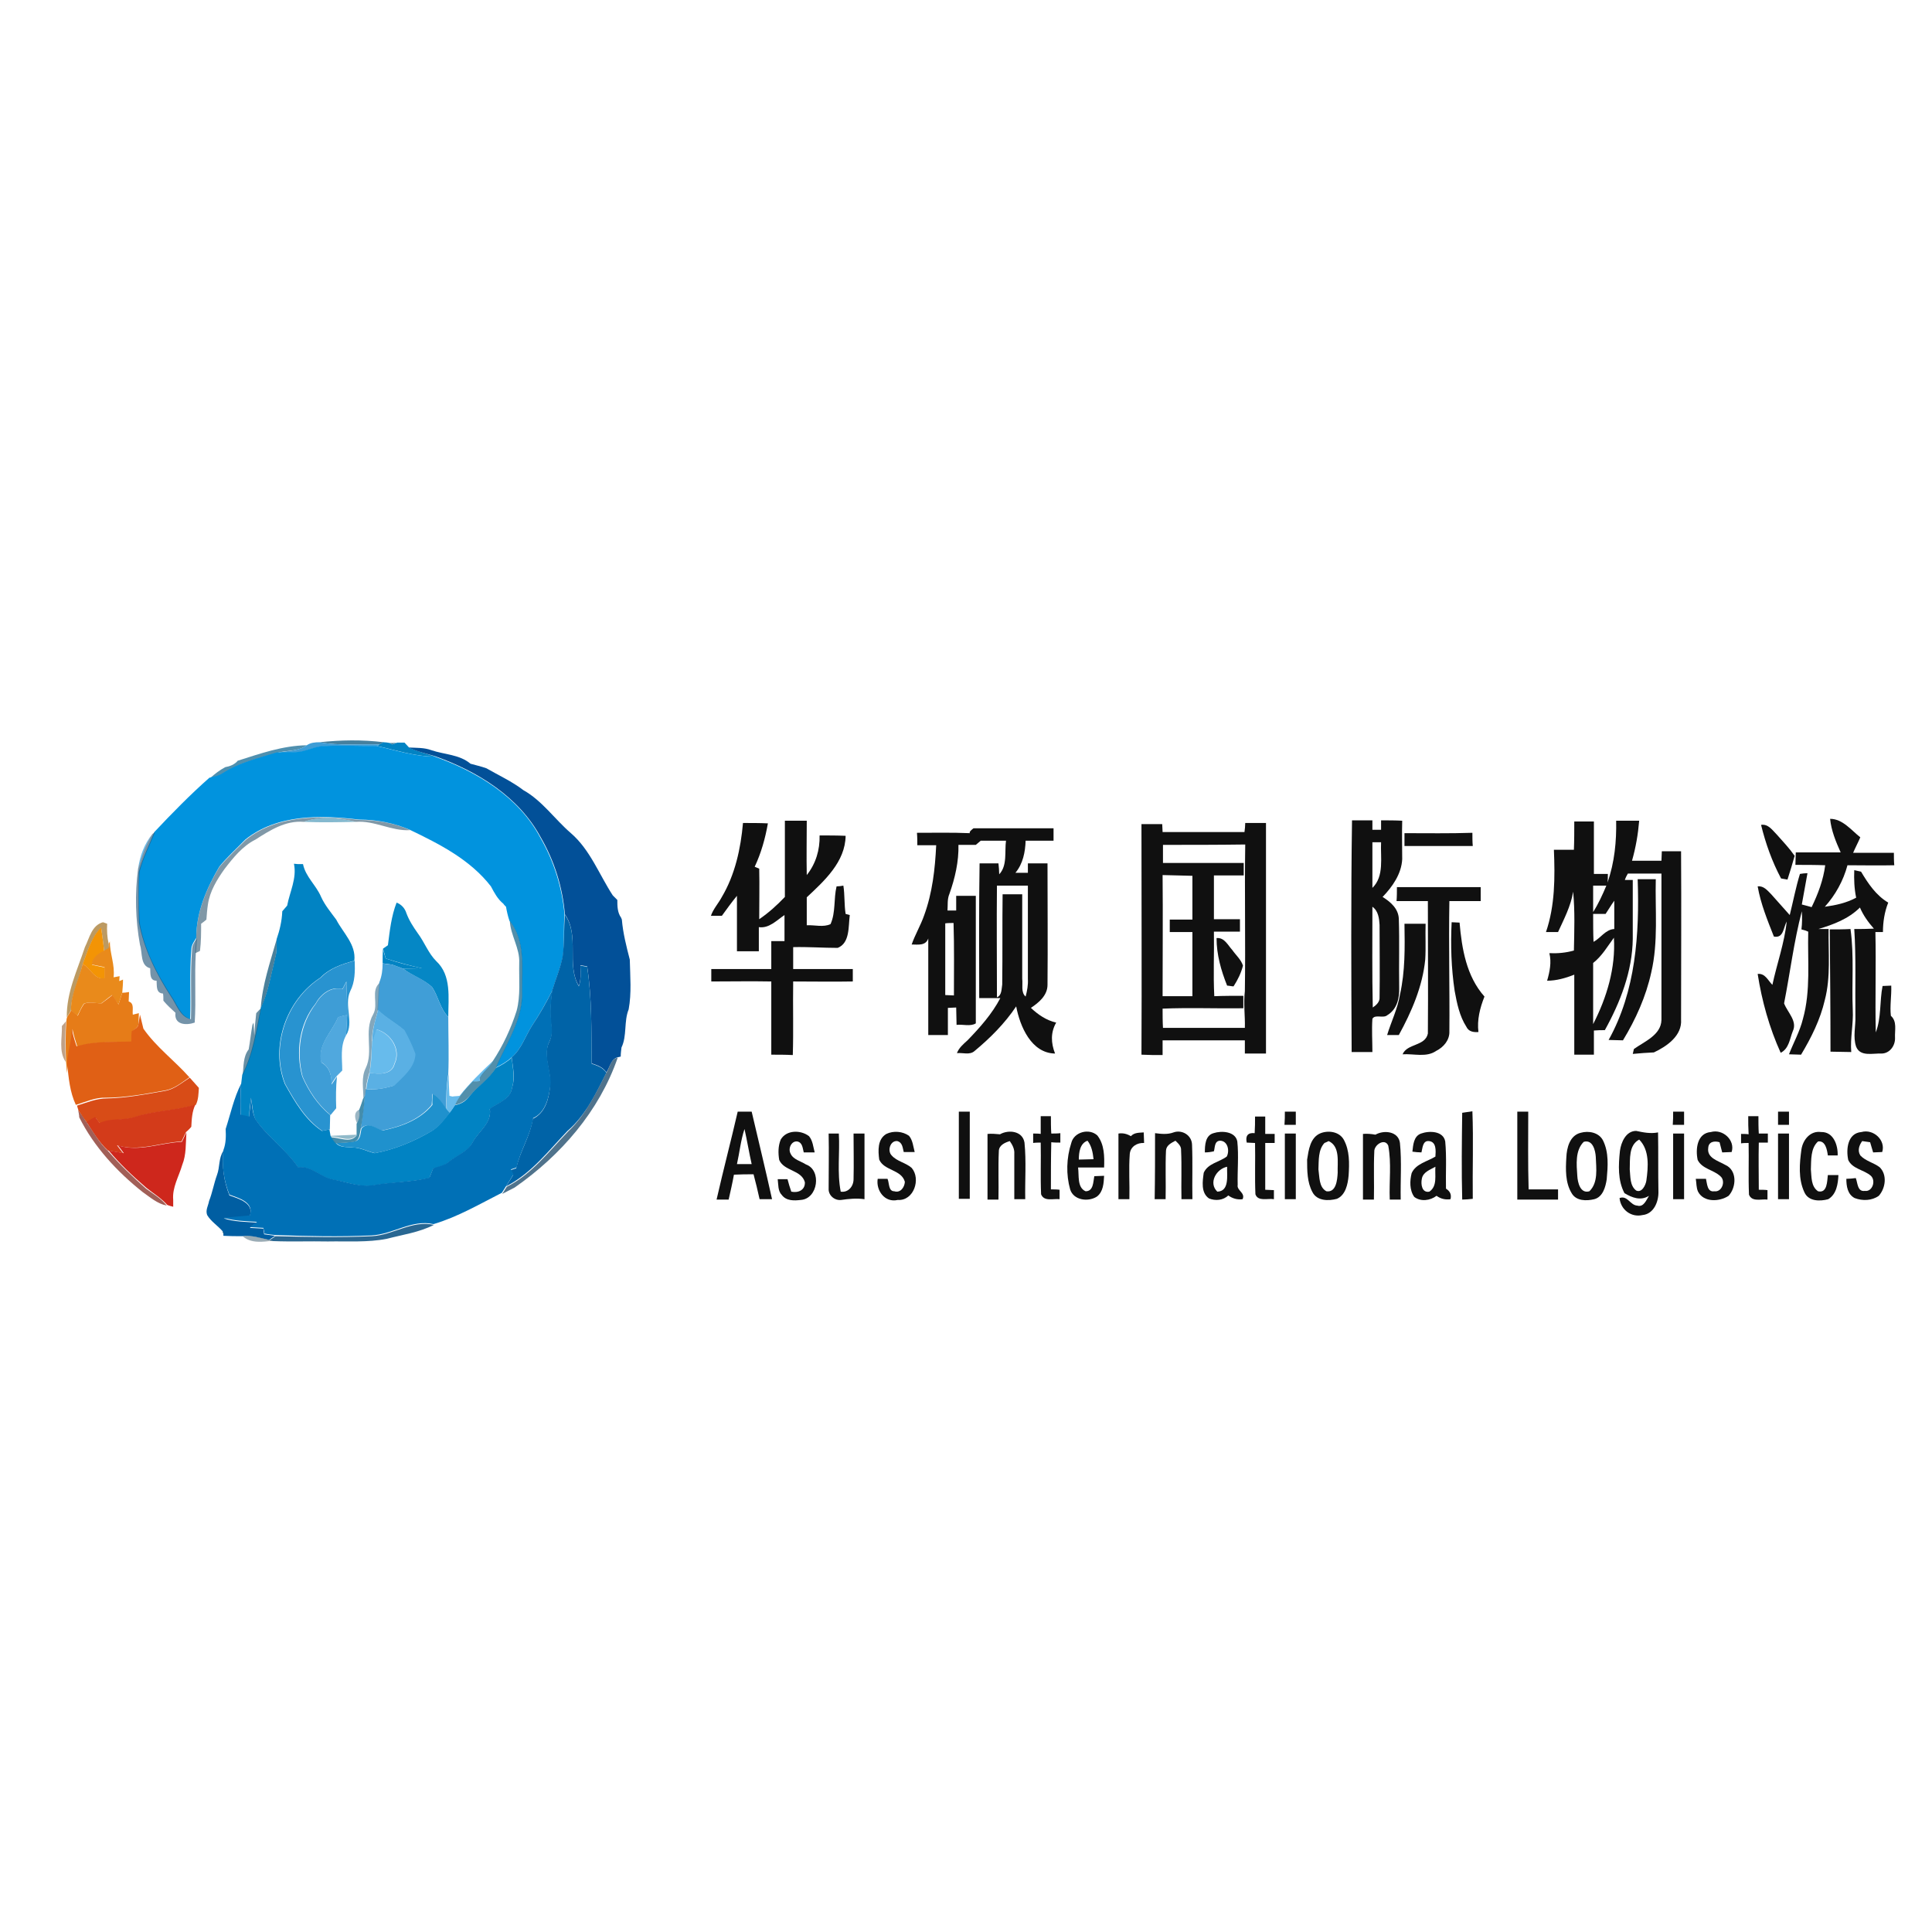 <?xml version="1.0" encoding="utf-8"?>
<!-- Generator: Adobe Illustrator 21.0.2, SVG Export Plug-In . SVG Version: 6.00 Build 0)  -->
<svg version="1.1" xmlns="http://www.w3.org/2000/svg" xmlns:xlink="http://www.w3.org/1999/xlink" x="0px" y="0px"
	 viewBox="0 0 512 512" style="enable-background:new 0 0 512 512;" xml:space="preserve">
<style type="text/css">
	.st0{fill:#FFFFFF;}
	.st1{fill:#005EA2;}
	.st2{opacity:0.75;fill:#09567D;enable-background:new    ;}
	.st3{fill:#0183C3;}
	.st4{opacity:0.76;fill:#1A6D96;enable-background:new    ;}
	.st5{fill:#3E9DD6;}
	.st6{fill:#0193DE;}
	.st7{fill:#025098;}
	.st8{opacity:0.63;fill:#375C74;enable-background:new    ;}
	.st9{opacity:0.75;fill:#5CA2BE;enable-background:new    ;}
	.st10{fill:#101010;}
	.st11{fill:#67BBEC;}
	.st12{opacity:0.63;fill:#245477;enable-background:new    ;}
	.st13{fill:#0587C5;}
	.st14{opacity:0.7;fill:#4A8AAF;enable-background:new    ;}
	.st15{fill:#0063A7;}
	.st16{opacity:0.76;fill:#A77A31;enable-background:new    ;}
	.st17{opacity:0.77;fill:#206E93;enable-background:new    ;}
	.st18{fill:#F39405;}
	.st19{fill:#E98A1B;}
	.st20{opacity:0.79;fill:#1C5F80;enable-background:new    ;}
	.st21{fill:#2893D0;}
	.st22{fill:#409ED7;}
	.st23{opacity:0.79;fill:#6491AA;enable-background:new    ;}
	.st24{fill:#E67C18;}
	.st25{fill:#0070B6;}
	.st26{opacity:0.68;fill:#215C7A;enable-background:new    ;}
	.st27{fill:#5AB0E4;}
	.st28{fill:#50A8DE;}
	.st29{opacity:0.73;fill:#A97E59;enable-background:new    ;}
	.st30{fill:#E06015;}
	.st31{opacity:0.73;fill:#103F62;enable-background:new    ;}
	.st32{fill:#D84C17;}
	.st33{fill:#1F91CD;}
	.st34{opacity:0.94;fill:#3986A7;enable-background:new    ;}
	.st35{fill:#D33B1A;}
	.st36{opacity:0.75;fill:#822A1F;enable-background:new    ;}
	.st37{opacity:0.73;fill:#769BAE;enable-background:new    ;}
	.st38{fill:#CE271C;}
	.st39{opacity:0.76;fill:#6FA4B9;enable-background:new    ;}
	.st40{opacity:0.89;fill:#0F5485;enable-background:new    ;}
	.st41{opacity:0.59;fill:#577383;enable-background:new    ;}
</style>
<g id="Layer_1">
	<rect class="st0" width="512" height="512"/>
</g>
<g id="Layer_2">
	<g id="_x23_005ea2ff">
		<path class="st1" d="M-6,183.8L-6,183.8c0.1,0,0,0.1,0,0.1V183.8z"/>
		<path class="st1" d="M57.5,311.4c0.8-2.1,0.4-4.5,1.7-6.4c-0.4,4,0.1,8,1.6,11.8c2.5,0.9,6.6,2,5.4,5.5c-2.3,0.2-4.6,0.4-6.9,0.6
			c2.8,0.9,5.8,0.9,8.8,1.1c-0.5,0.3-1.4,1-1.9,1.4c1.2,0.1,2.4,0.1,3.6,0.2c0,0.4,0.1,1.1,0.2,1.5c1,0.1,1.9,0.3,2.9,0.4
			c-0.4,0.3-1.2,0.8-1.6,1.1c-2.3-0.5-4.6-1.3-7.1-1c-1.7,0-3.3,0-5-0.1l0-0.6c0-0.1-0.2-0.4-0.2-0.6c-1.3-1.5-3.1-2.6-4.1-4.3
			c-0.5-1.3,0.3-2.5,0.5-3.7C56.3,316,56.7,313.6,57.5,311.4z"/>
	</g>
	<g id="_x23_09567dbf">
		<path class="st2" d="M84.7,196.7c5.6-0.6,11.3-0.7,17,0c-0.3,0.1-0.8,0.4-1,0.6C95.3,197.1,89.9,197.7,84.7,196.7z"/>
		<path class="st2" d="M103.3,196.9c0.5,0,1.5,0,2-0.1c-0.4,0.1-1.1,0.4-1.4,0.5L103.3,196.9z"/>
	</g>
	<g id="_x23_0183c3ff">
		<path class="st3" d="M101.6,196.7c0.4,0,1.3,0.1,1.7,0.2l0.6,0.4c0.4-0.1,1.1-0.4,1.4-0.5c0.5,0,1.4,0,1.9,0
			c0.3,0.3,0.9,1,1.2,1.3c2.2,1.1,4.6,1.6,6.9,2.4c-5.3,0-10.3-1.7-15.4-2.8l0.8-0.5C100.9,197.1,101.4,196.8,101.6,196.7z"/>
		<path class="st3" d="M79,229c0.4,0,0.9,0,1.3,0c0.7,3.4,3.5,5.6,4.8,8.7c1,2.2,2.6,4.1,4,6c1.8,3.5,5.3,6.6,4.8,10.9
			c-3.3,0.9-6.6,2-9,4.5c-9,5.8-13.4,18.1-9.4,28.2c2.6,4.6,5.3,9.4,9.8,12.4c0.5-0.1,1.5-0.3,2-0.4c0.1,0.4,0.2,1.3,0.3,1.7
			l0.2,0.3c0.3,0.4,0.9,1.2,1.2,1.6c1.1,1.3,2.9,1,4.5,1.2c2,0,3.9,1.1,5.8,1.5c5.4-1,10.6-3.2,15.3-6c1.8-1.2,3.1-3,4.5-4.7
			c0.5-0.6,1-1.3,1.4-2c1.7-0.3,3-1.1,4-2.5c2.1-2.6,5.1-4.5,6.9-7.4c1.5-0.7,3-1.6,4.2-2.7c0.3,2.6,0.9,5.4,0.1,8
			c-0.4,3.1-3.8,4-5.9,5.6c0.6,3.8-2.9,5.8-4.5,8.8c-1.3,2.6-4.3,3.5-6.4,5.3c-1.2,1-2.7,1.3-4.1,1.7c-0.3,0.8-0.7,1.6-1,2.5
			c-4.8,1.1-9.7,1.1-14.5,1.9c-3.7,0.7-7.2-0.8-10.8-1.4c-3.4-0.5-5.8-3.7-9.5-3.3c-3.2-4.7-8-8-11.3-12.7c-0.8-1.8-0.8-3.9-1.2-5.8
			c-0.2,1.7-0.4,3.4-0.5,5.1c-0.5-0.1-1.7-0.3-2.2-0.5c-0.1-2.7-0.1-5.5,0.1-8.2c0.1-0.8,0.2-1.7,0.3-2.5c2.8-5.5,3.7-11.7,4.9-17.7
			l0,0c2-4.2,2.7-8.8,3.8-13.2c0.5-1.6,0.4-3.3,0.4-5c0.8-2.3,1.4-4.8,1.5-7.3c0,0,0-0.1,0-0.1c0.3-0.4,1-1.1,1.3-1.5
			c0.7-3.7,2.6-7.2,1.8-11.1L79,229z"/>
		<path class="st3" d="M101.4,255.3c0-1.3,0-2.6,0.1-3.9c0.2,0.9,0.4,1.7,0.7,2.6c3.1,1.1,6.4,1.9,9.6,2.6c-1.7,0-3.3,0.1-5,0.1
			c-0.9-0.3-1.8-0.7-2.7-1c-0.1,0-0.3-0.1-0.4-0.1C103.1,255.5,102,255.4,101.4,255.3z"/>
	</g>
	<g id="_x23_1a6d96c3">
		<path class="st4" d="M63,201.6c6-1.9,11.9-4,18.3-4.1c-2.2,1.7-5.2,1.3-7.8,2c-4.9,1.5-10,2.6-14.3,5.5c-1,0.7-2.3,0.9-3.5,1.2
			c1.2-1.1,2.5-2.1,4-2.9C60.9,203.1,62.2,202.6,63,201.6z"/>
	</g>
	<g id="_x23_3e9dd6ff">
		<path class="st5" d="M81.3,197.5c1-0.7,2.2-0.8,3.4-0.8c5.3,1,10.6,0.4,15.9,0.6l-0.8,0.5c-4.6-0.1-9.2-0.2-13.8,0
			c-2.6,0-4.8,1.5-7.4,1.6c-1.7,0.1-3.4,0.1-5.1,0.2C76.1,198.8,79,199.2,81.3,197.5z"/>
		<path class="st5" d="M90.8,262.1c0.3-0.6,0.7-1.3,1-1.9c0.1,2.9,0.2,5.8,0.2,8.8c-0.6,0.1-1.8,0.4-2.4,0.6
			c-1.6,3.9-5.6,7.4-4.4,12c2.2,1.2,2.7,3.5,2.7,5.8c0.5-0.7,0.9-1.4,1.4-2.1c-0.3,2.8-0.3,5.6-0.2,8.4c-0.5,0.6-1,1.2-1.5,1.8
			c-3.3-2.7-5.7-6.3-7.4-10.2c-1.7-6.5-0.7-13.9,3.5-19.3c1.3-2.4,4-4.6,6.9-3.9L90.8,262.1z"/>
	</g>
	<g id="_x23_0193deff">
		<path class="st6" d="M78.6,199.3c2.5-0.1,4.8-1.6,7.4-1.6c4.6-0.2,9.2,0,13.8,0c5.1,1.1,10.1,2.8,15.4,2.8
			c11.2,4,22.3,10.7,28,21.5c3.6,6.2,5.8,13.3,6.4,20.4c-0.3,3.6,0,7.3-0.4,10.9c-0.6,3.1-1.9,6.1-2.8,9.1c-1.6,3.2-3.4,6.4-5.4,9.4
			c-1.8,2.8-2.8,6.2-5.4,8.4c-1.2,1.1-2.7,2-4.2,2.7c2.8-6.6,7.3-12.9,6.9-20.4c0-6.3,0.9-13.3-3.3-18.5c-0.4-1.2-0.7-2.5-0.9-3.7
			c-0.2-0.2-0.6-0.6-0.7-0.8c-1.5-1.2-2.4-2.9-3.3-4.6c-5.5-7.1-13.6-11.2-21.5-15c-4.2-1.8-8.8-2.7-13.4-2.7
			c-10.2-1.2-21.7-1.5-30.2,5.3c-2.3,2.4-4.8,4.6-6.9,7.2c-3.4,5.8-6.1,12.1-6.1,18.9c-0.6,0.9-1.3,1.9-1.3,3.1
			c-0.5,6.1-0.1,12.3-0.3,18.4c-2.8-0.8-3.6-3.9-5.1-6c-3.9-6-7.2-12.6-8.5-19.7c-0.1-4.5-0.2-9,0-13.4c1-3.7,2.7-7,4.1-10.5
			c4.7-5,9.5-9.9,14.6-14.4c1.2-0.3,2.5-0.5,3.5-1.2c4.3-2.8,9.5-4,14.3-5.5C75.2,199.3,76.9,199.4,78.6,199.3z"/>
	</g>
	<g id="_x23_025098ff">
		<path class="st7" d="M108.3,198.1c2,0.1,4.1,0,6,0.7c3.5,1.2,7.4,1.1,10.4,3.6c1.4,0.4,2.8,0.7,4.2,1.2c3.3,1.9,6.8,3.5,9.8,5.8
			c5,2.8,8.3,7.7,12.6,11.4c5.1,4.4,7.5,11,11.1,16.5c0.4,0.4,0.8,0.8,1.2,1.2c0,1.6,0,3.3,1,4.7l0.2,0.5c0.3,3.6,1.2,7.1,2.1,10.6
			c0.1,4.4,0.5,8.9-0.3,13.2c-1.3,3.2-0.4,7-1.9,10.1c-0.1,0.8-0.2,1.6-0.2,2.4l-0.8,0.2c-1.8,0.4-2.1,2.7-3,4
			c-0.9-1.4-2.4-1.9-3.9-2.4c-0.1-8.6,0.1-17.2-1.2-25.7c-0.4-0.1-1.3-0.2-1.8-0.3c0.1,1.8,0.2,3.7-0.4,5.5
			c-3.4-5.8,0.3-13.3-3.7-19c-0.6-7.2-2.8-14.2-6.4-20.4c-5.8-10.8-16.8-17.5-28-21.5C113,199.7,110.5,199.2,108.3,198.1z"/>
	</g>
	<g id="_x23_375c74a0">
		<path class="st8" d="M65.1,222.6c8.4-6.8,20-6.5,30.2-5.3c4.6,0,9.2,0.8,13.4,2.7c-5,0.3-9.4-2.6-14.4-2.2
			c-4.4-1.1-9.4-1.6-13.8,0c-4.8-0.4-8.9,2.2-12.8,4.7c-3.4,1.7-5.9,4.8-8.2,7.8c-2,2.8-3.9,5.9-4.4,9.4c-0.2,1.3-0.3,2.6-0.4,4
			c-0.3,0.3-1,0.8-1.4,1.1c0,2.4,0,4.8-0.3,7.2c-0.3,0.2-1,0.5-1.3,0.6c0.1-1.3,0.2-2.6,0.3-3.9c0-6.8,2.7-13.2,6.1-18.9
			C60.3,227.2,62.8,224.9,65.1,222.6z"/>
		<path class="st8" d="M59.2,326.3c0,0.1,0.2,0.4,0.2,0.6l-0.4-0.2L59.2,326.3z"/>
	</g>
	<g id="_x23_5ca2bebf">
		<path class="st9" d="M80.5,217.8c4.3-1.6,9.3-1.1,13.8,0C89.7,217.9,85.1,218,80.5,217.8z"/>
	</g>
	<g id="_x23_101010ff">
		<path class="st10" d="M358.3,217.4c1.8,0,3.6,0,5.4,0c0,0.6,0,1.9,0,2.5c0.6,0,1.7,0,2.3,0c0-0.6,0-1.9,0-2.5c1.9,0,3.7,0,5.6,0.1
			c-0.1,3.4,0,6.8,0,10.2c-0.2,3.9-2.6,7.3-5.2,10c2.1,1.3,4.2,3.1,4.3,5.8c0.2,6.1,0,12.2,0.1,18.3c0.1,2.7-0.6,5.7-3.1,7.2
			c-1.1,1-3.3-0.3-4,1c-0.2,2.9,0,5.8,0,8.8c-1.8,0-3.7,0-5.5,0C358.1,258.4,358,237.9,358.3,217.4 M363.7,223.2c0,4,0,8.1,0,12.1
			c3.2-3.1,2.1-8.1,2.3-12.1C365.5,223.2,364.3,223.2,363.7,223.2 M363.7,240.3c0,8.9-0.1,17.8,0.1,26.7c0.9-0.6,1.9-1.5,1.8-2.7
			c0.1-6.4,0-12.8,0-19.2C365.5,243.5,365.3,241.4,363.7,240.3z"/>
		<path class="st10" d="M428.3,217.5c2,0,4,0,6.1,0c-0.3,3.6-0.9,7.1-1.9,10.6c2.6,0,5.2,0,7.8,0c0-0.6,0.1-1.9,0.1-2.5
			c1.7,0,3.4,0,5.1,0c0.1,14.9,0,29.8,0,44.6c0.3,4.3-3.8,7.1-7.2,8.7c-1.9,0.1-3.7,0.2-5.6,0.4c0.1-0.3,0.2-1,0.3-1.3
			c2.8-2,7.2-3.7,7.3-7.7c0-12.9,0-25.9,0-38.8c-3,0-5.9,0-8.9,0c-0.3,0.5-0.6,1.1-0.8,1.7c0.5,0,1.5,0,2.1,0c0,5.2,0,10.4,0,15.6
			c-0.1,8.6-3.3,16.8-7.4,24.2c-1,0-1.9,0-2.9,0.1c0,2.1,0,4.3,0,6.4c-1.7,0-3.5,0-5.2,0c0-7.1,0-14.1,0-21.2
			c-2.3,0.9-4.7,1.6-7.2,1.6c0.7-2.4,1.2-4.9,0.6-7.3c2.2,0.1,4.4-0.1,6.5-0.7c0.1-5.2,0.3-10.4-0.2-15.6c-0.6,3.8-2.4,7.2-4,10.7
			c-1.1,0-2.2,0-3.2,0c2.4-7,2.4-14.5,2.1-21.8c1.8,0,3.6,0,5.3,0c0.1-2.5,0.1-5,0.1-7.5c1.7,0,3.5,0,5.2,0c0,4.6,0,9.2,0,13.9
			c1.2,0,2.5,0,3.7,0c0,0.6,0,1.7-0.1,2.3C427.9,228.5,428.4,222.9,428.3,217.5 M422.2,234.7c0,2.3,0,4.7,0,7c1.4-2.2,2.5-4.6,3.5-7
			C424.5,234.7,423.4,234.7,422.2,234.7 M425.5,242.2c-1.1,0-2.2,0-3.3,0c0,2.5,0,5,0.1,7.4c1.9-1,3.2-3.3,5.5-3.4c0-2.5,0-5,0-7.5
			C427,239.8,426.3,241,425.5,242.2 M422.2,255.2c0,5.4,0,10.8,0,16.2c3.6-7,6-14.9,5.5-22.9C426,250.8,424.6,253.3,422.2,255.2z"/>
		<path class="st10" d="M485,217c3.3,0,5.6,3,8,4.9c-0.6,1.4-1.3,2.7-1.9,4.1c3.6,0,7.2,0,10.8,0c0,1.1,0,2.2,0.1,3.3
			c-4.1,0.1-8.3,0-12.4,0c-1.1,4.1-3.2,7.9-6,11c2.9-0.4,5.7-1,8.3-2.4c-0.5-2.4-0.6-4.9-0.5-7.3c0.5,0.1,1.4,0.3,1.8,0.4
			c1.9,3.2,4,6.3,7.2,8.2c-1,2.5-1.4,5.2-1.4,7.8c-0.5,0-1.5,0-2,0c0.2,8.9-0.1,17.7,0.1,26.6c1.5-3.9,1-8.3,1.8-12.3
			c0.6,0,1.7-0.1,2.3-0.1c0.1,2.7-0.4,5.4-0.1,8c1.7,1.5,1,3.8,1.1,5.8c0.1,2.1-1.4,4.2-3.6,4.2c-2.3-0.1-5.6,0.9-6.7-1.8
			c-0.9-2.6-0.1-5.4-0.2-8.2c-0.1-7.7,0.2-15.3-0.3-23c1.7,0,3.4,0,5.2-0.1c-1.5-1.7-2.8-3.5-3.7-5.6c-3,3-7,4.5-11,5.7
			c0.7,0,2,0,2.7,0c-0.1,6.3,0.6,12.7-1,18.8c-1.2,5.2-3.6,10-6.3,14.5c-0.8,0-2.4-0.1-3.2-0.1c1.2-3.1,2.9-6.1,3.7-9.4
			c2.1-7.5,1.2-15.4,1.4-23.1c-0.4-0.2-1.3-0.5-1.8-0.6c0.2-1.6,0.2-3.2,0.1-4.8c-2.1,8-3.1,16.3-4.7,24.4c0.9,2.4,3.6,4.7,2.3,7.4
			c-0.8,2-1,4.6-3.2,5.7c-3-6.6-5-13.8-6.1-20.9c2-0.2,2.7,1.7,3.9,2.9c1.2-5.6,3.2-11.1,3.8-16.8c-0.9,1.6-0.8,4.5-3.4,4
			c-1.7-4.3-3.5-8.7-4.3-13.3c1.6-0.2,2.6,1.1,3.6,2.1c1.6,1.8,3.3,3.7,4.9,5.5c0.9-3.6,1.6-7.3,2.7-10.9c0.5-0.1,1.5-0.2,2-0.2
			c-0.5,2.8-1,5.5-1.5,8.3c0.9,0.2,1.8,0.5,2.6,0.7c1.7-3.5,3.1-7.2,3.6-11.1c-2.7-0.1-5.3-0.1-7.9-0.1c0-0.8,0.1-2.5,0.1-3.3
			c4,0,8,0,11.9,0C486.5,223,485.3,220.1,485,217z"/>
		<path class="st10" d="M196.9,218.1c2.2,0,4.4,0,6.6,0.1c-0.7,4-1.8,7.9-3.5,11.5c0.3,0.1,0.9,0.4,1.2,0.5c0.1,4.5,0,8.9,0,13.4
			c2.5-1.7,4.7-3.7,6.8-5.9c0-6.7,0-13.5,0-20.2c1.9,0,3.9,0,5.8,0c0,4.8-0.1,9.6,0,14.4c2.4-3,3.5-6.7,3.4-10.5
			c2.3,0,4.6,0,6.9,0.1c-0.1,6.9-5.6,11.9-10.3,16.3c0,2.5,0,4.9,0,7.4c2.1-0.1,4.4,0.6,6.3-0.3c1.4-3.1,0.8-6.7,1.6-10
			c0.5,0,1.4-0.1,1.8-0.2c0.4,2.5,0.2,5,0.6,7.5l1.1,0.3c-0.4,2.9,0.1,7.4-3.2,8.7c-3.9,0-7.9-0.3-11.8-0.2c0,1.9,0,3.9,0,5.8
			c5.3,0,10.5,0,15.8,0c0,1.1,0,2.2,0,3.3c-5.3,0.1-10.5,0-15.8,0c-0.1,6.5,0.1,13-0.1,19.5c-1.9-0.1-3.8-0.1-5.7-0.1
			c0-6.5,0-12.9,0-19.4c-5.3-0.1-10.6,0-15.9,0c0-1.1,0-2.2,0-3.3c5.3,0,10.6,0,15.9,0c0-2.5,0-5,0-7.4c1.2,0,2.3,0,3.5,0
			c0-2.3,0-4.6,0-6.9c-2.1,1.4-4.1,3.6-6.8,3.2c0,2.1,0,4.3,0,6.4c-1.9,0-3.8,0-5.8,0c0-4.9,0-9.8,0-14.7c-1.4,1.7-2.7,3.5-4,5.3
			c-0.7,0-2.2,0-2.9,0c0.6-1.8,2-3.3,2.9-5C194.8,231.8,196.3,224.9,196.9,218.1z"/>
		<path class="st10" d="M330,218.1c1.8,0,3.7,0,5.5,0c0,20.4,0,40.8,0,61.1c-1.9,0-3.7,0-5.6,0c0-1.2,0-2.4,0-3.5
			c-7.3,0-14.5,0-21.8,0c0,1.3,0,2.6,0,3.9c-1.9,0-3.7,0-5.6-0.1c0.1-20.4,0-40.7,0-61.1c1.8,0,3.7,0,5.5,0c0,0.5,0.1,1.6,0.1,2.1
			c7.2,0,14.5,0,21.7,0C329.9,219.9,330,218.7,330,218.1 M308.2,223.9c0,1.6,0,3.2,0,4.8c7.1,0,14.3,0,21.4,0c0,1.1,0,2.2,0,3.3
			c-2.6,0-5.3,0-7.9,0c0,3.9,0,7.7,0,11.6c2.3,0,4.6,0,6.9,0c0,1.1,0,2.2,0,3.3c-2.3,0-4.6,0-6.9,0c0.1,5.7-0.2,11.4,0.1,17.1
			c2.6-0.1,5.1-0.1,7.7-0.1c0,0.8,0,2.4,0,3.3c-7.1,0.1-14.3-0.2-21.4,0.1c0,1.7,0,3.4,0.1,5.1c7.2,0,14.5,0,21.7,0
			c0.1-3.2-0.4-6.4,0-9.7c0.2-12.9-0.1-25.9,0.1-38.9C322.7,223.9,315.4,223.9,308.2,223.9 M308.1,231.9c0.1,10.7,0,21.4,0,32.1
			c2.6,0,5.3,0,7.9,0c0-5.7,0-11.3,0-17c-2,0-4,0-6,0c0-1.1,0-2.2,0-3.3c2,0,4,0,6,0c0-3.9,0-7.7,0-11.6
			C313.4,232,310.8,232,308.1,231.9z"/>
		<path class="st10" d="M466.7,218.6c1.9-0.3,3,1.4,4.2,2.6c1.6,1.8,3.3,3.6,4.7,5.6c-0.6,2.1-1.2,4.2-1.9,6.3
			c-0.4-0.1-1.3-0.2-1.7-0.3C469.6,228.3,467.9,223.5,466.7,218.6z"/>
		<path class="st10" d="M258,219.5c7.1,0,14.1,0,21.2,0c0,1.1,0,2.2,0,3.3c-2.5,0-4.9,0-7.4,0c-0.1,3-0.7,6.1-2.7,8.5
			c0.8,0,2.4,0,3.3,0c0-0.6,0-1.9,0-2.5c1.7,0,3.4,0,5.2,0c0,10.7,0.1,21.5,0,32.2c0,2.8-2.3,4.7-4.4,6.1c1.9,1.8,4.1,3.3,6.7,3.9
			c-1.5,2.6-1.4,5.4-0.3,8.2c-6.3-0.1-9.3-7.2-10.3-12.5c-3,4.5-6.9,8.4-11,11.8c-1.3,1.2-3.2,0.4-4.7,0.6c0.5-1.4,1.7-2.4,2.8-3.4
			c3.3-3.4,6.5-7,8.7-11.2c-1.9,0-3.7,0-5.6,0c0-11.9-0.1-23.8,0.1-35.7c1.7,0,3.3,0,5,0c0.1,0.7,0.2,2.2,0.2,2.9
			c2.2-2.3,1.4-6,1.8-8.9c-2.2,0-4.5,0-6.7,0c-0.3,0.3-1,0.8-1.3,1.1c-1.5,0-3.1,0-4.6,0c0.1,4.4-0.9,8.8-2.4,13
			c-0.6,1.4-0.4,2.9-0.5,4.4c0.6,0,1.7,0,2.3,0c0-1.3,0-2.6,0-3.9c1.7,0,3.5,0,5.2,0c0,11.3,0,22.5,0,33.8c-1.4,0.9-3.5,0.2-5.1,0.4
			c0-1.5-0.1-3.1-0.1-4.6c-0.6,0-1.7,0.1-2.2,0.1c0,2.4,0,4.8,0,7.2c-1.7,0-3.5,0-5.2,0c0-8.5,0-17.1,0-25.6c-0.7,2-2.7,1.6-4.4,1.6
			c0.9-2.6,2.4-5.1,3.3-7.7c2.2-6,2.9-12.3,3.2-18.6c-1.7,0-3.3,0-5,0c0-1.1,0-2.2-0.1-3.3c4.7,0,9.3-0.1,14,0.1
			C256.8,220.4,257.6,219.8,258,219.5 M264.2,234.7c-0.1,9.9,0,19.7,0,29.6c1.3-0.5,1.2-2.2,1.4-3.4c0.1-8,0-15.9,0.1-23.9
			c1.7,0,3.4,0,5.2,0c0,7.5,0,14.9,0,22.4c0.2,1.5-0.4,3.6,0.9,4.7c0.4-1.5,0.7-3.1,0.6-4.7c0-8.2,0-16.4,0-24.7
			C269.6,234.7,266.9,234.7,264.2,234.7 M250.5,244.7c0,6.3,0,12.6,0,19c0.6,0,1.7,0.1,2.3,0.1c0-6.4,0.1-12.8-0.1-19.2
			C252.2,244.6,251.1,244.6,250.5,244.7z"/>
		<path class="st10" d="M372.2,220.8c6,0,12,0.1,18-0.1c0,1.2,0,2.4,0.1,3.5c-6,0-12.1,0-18.1,0C372.2,223.1,372.2,222,372.2,220.8z
			"/>
		<path class="st10" d="M434,233c1.6,0,3.2,0,4.8,0c-0.2,8.2,0.7,16.6-1.2,24.7c-1.4,6.4-4.1,12.4-7.5,18c-1.3,0-2.5-0.1-3.8-0.1
			C433.5,262.7,434.5,247.5,434,233z"/>
		<path class="st10" d="M370.2,235.1c7.4,0,14.8,0,22.2,0c0,1.3,0,2.5,0,3.7c-2.8,0-5.5,0-8.3,0c-0.2,11.5,0.1,23,0,34.5
			c0.1,2.3-1.5,4.2-3.5,5.2c-2.6,1.8-5.9,0.7-8.9,0.9c1.2-2.9,6-2.1,6.7-5.5c0.1-11.7,0-23.4,0-35.1c-2.8,0-5.5,0-8.3,0
			C370.2,237.6,370.2,236.3,370.2,235.1z"/>
		<path class="st10" d="M384.7,244.4c0.5,0,1.6,0.1,2.1,0.1c0.6,6.9,1.8,14.2,6.6,19.6c-1.2,3-2,6.2-1.6,9.4
			c-1.3,0.1-2.6-0.1-3.2-1.4c-1.8-2.8-2.5-6.2-3.1-9.5C384.6,256.6,384.4,250.5,384.7,244.4z"/>
		<path class="st10" d="M372.2,244.8c1.9,0,3.7,0,5.6,0c-0.1,3.2,0.1,6.3-0.1,9.5c-0.7,7.1-3.6,13.8-7,20c-0.8,0-2.3,0-3.1,0
			c1.1-3.6,2.8-7,3.4-10.7C372.4,257.4,372.3,251.1,372.2,244.8z"/>
		<path class="st10" d="M484.9,246.3c1.8,0,3.7,0,5.5-0.1c1,7.1,0.3,14.3,0.6,21.4c0.2,3.8-0.7,7.5-0.4,11.2c-1.9,0-3.7-0.1-5.5-0.1
			C485.1,267.9,485,257.1,484.9,246.3z"/>
		<path class="st10" d="M322.4,248.6c2.1-0.2,3,1.9,4.2,3.2c0.9,1.3,2.3,2.5,2.8,4.1c-0.5,2-1.4,3.8-2.5,5.5c-0.4,0-1.3-0.2-1.7-0.2
			C323.6,257.2,322.4,253,322.4,248.6z"/>
		<path class="st10" d="M340.5,294.6c1,0,1.9,0,2.9,0c0,1.2,0,2.3,0,3.5c-1,0-2,0-3,0C340.5,296.9,340.5,295.8,340.5,294.6z"/>
		<path class="st10" d="M443.4,294.6c1,0,1.9,0,2.9,0c0,1.2,0,2.3,0,3.5c-1,0-2,0-3,0C443.4,296.9,443.4,295.8,443.4,294.6z"/>
		<path class="st10" d="M471.2,294.6c1,0,1.9,0,2.9,0c0,1.2,0,2.3,0,3.5c-1,0-1.9,0-2.9,0C471.2,296.9,471.2,295.8,471.2,294.6z"/>
		<path class="st10" d="M195.5,294.6c1.2,0,2.4,0,3.7,0c1.8,7.7,3.7,15.5,5.4,23.2c-0.8,0-2.5,0-3.3,0c-0.5-2.2-1-4.4-1.6-6.6
			c-1.7,0-3.4,0-5.2,0.1c-0.4,2.2-0.9,4.4-1.4,6.6c-0.8,0-2.4,0-3.2,0C191.7,310,193.7,302.4,195.5,294.6 M195.3,308.5
			c1.3,0,2.6,0,3.9,0c-0.7-3.1-1.2-6.2-1.9-9.3C196.3,302.2,196,305.4,195.3,308.5z"/>
		<path class="st10" d="M254.1,294.6c0.7,0,2.2,0,2.9,0c0,7.7,0,15.4,0,23.1c-0.7,0-2.2,0-2.9,0
			C254.1,310.1,254.1,302.3,254.1,294.6z"/>
		<path class="st10" d="M387.5,294.9c0.7-0.1,2-0.3,2.7-0.4c0.3,7.7,0,15.5,0.1,23.2c-0.7,0.1-2.1,0.2-2.8,0.2
			C387.3,310.3,387.4,302.6,387.5,294.9z"/>
		<path class="st10" d="M402.1,294.6c0.7,0,2.2,0,2.9,0c0,6.9-0.1,13.7,0.1,20.6c2.6,0,5.2,0,7.8,0c0,0.7,0,2,0,2.7
			c-3.6,0-7.2,0-10.8,0C402.1,310.1,402.1,302.3,402.1,294.6z"/>
		<path class="st10" d="M275.8,295.8c0.7,0,2,0,2.7,0c0,1.5,0,3.1,0.1,4.6c0.6,0,1.8,0,2.4-0.1c0,0.6,0,1.8,0,2.5
			c-0.6,0-1.8,0-2.4-0.1c-0.1,4.2-0.1,8.3-0.1,12.5c0.6,0,1.7,0,2.3,0.1c0,0.8,0,1.7,0,2.5c-1.7-0.2-4.1,0.7-4.9-1.3
			c-0.2-4.6,0-9.1-0.1-13.7c-0.5,0-1.5,0-2,0.1c0-0.6,0-1.9,0-2.5c0.5,0,1.5,0,2,0.1C275.8,298.9,275.8,297.4,275.8,295.8z"/>
		<path class="st10" d="M332.6,295.9c0.7,0,2,0,2.7,0c0,1.5,0,3.1,0,4.6c0.6,0,1.9,0,2.5,0c0,0.6,0,1.8,0,2.4c-0.6,0-1.9,0-2.5,0
			c0,4.1,0,8.3,0,12.4c0.6,0,1.7,0.1,2.3,0.1c0,0.6,0,1.8,0,2.4c-1.6-0.3-4.2,0.7-4.9-1.3c-0.2-4.5,0-9.1-0.1-13.6
			c-0.5,0-1.6-0.1-2.2-0.1c-0.4-1.8,0.3-2.7,2.1-2.5C332.6,298.8,332.6,297.3,332.6,295.9z"/>
		<path class="st10" d="M463.3,295.8c0.7,0,2,0,2.7,0c0,1.5,0,3.1,0.1,4.6c0.6,0,1.8,0,2.4,0c0,0.6,0,1.8,0,2.4c-0.6,0-1.8,0-2.4,0
			c-0.1,4.2,0,8.3,0,12.5c0.6,0,1.7,0,2.3,0.1c0,0.8,0,1.7,0,2.5c-1.7-0.2-4.1,0.7-4.9-1.3c-0.2-4.6,0-9.1-0.1-13.7
			c-0.5,0-1.5,0-2,0.1c0-0.6,0-1.9,0-2.5c0.5,0,1.5,0,2,0.1C463.3,298.9,463.3,297.4,463.3,295.8z"/>
		<path class="st10" d="M206.9,302c1.5-2.6,5.3-2.6,7.5-0.9c1,1.2,1.1,2.8,1.5,4.3c-0.7,0-2.2,0-2.9,0c-0.3-1.1-0.3-2.6-1.7-2.9
			c-1.6-0.2-2.5,1.9-1.8,3.2c0.7,1.6,2.7,2,4.1,2.9c4.2,1.5,3.2,9.1-1.4,9.4c-1.7,0.2-3.8,0.3-5-1.3c-1.1-1.1-0.9-2.8-1.1-4.2
			c0.7,0,2,0,2.6,0c0.3,1.1,0.6,2.2,1,3.3c1.8,0.4,3.7-0.4,3.6-2.5c-0.9-3.3-5.5-2.9-6.8-5.9C206.2,305.6,206.2,303.7,206.9,302z"/>
		<path class="st10" d="M234.9,300.5c1.9-0.9,4.3-0.7,6,0.5c1,1.2,1.1,2.8,1.5,4.3c-0.7,0-2.2,0-2.9,0c-0.3-1.1-0.3-2.5-1.7-2.9
			c-1.9-0.2-2.7,2.6-1.5,3.8c1.4,1.6,3.7,1.9,5.3,3.3c2.5,2.9,0.6,8.8-3.7,8.5c-3.4,0.8-5.8-2.5-5.3-5.6c0.6,0,2,0,2.6,0
			c0.5,1.1,0.2,3.3,1.8,3.3c1.6,0.5,2.7-1,2.8-2.5c-0.9-3.3-5.5-2.9-6.8-5.9C232.7,305,232.5,301.9,234.9,300.5z"/>
		<path class="st10" d="M265,300.6c2.3-1.3,6-0.9,6.5,2.2c0.5,5,0.1,10,0.2,15c-1,0-1.9,0-2.9,0c0-4,0-8,0-12
			c0.1-1.3-0.5-2.4-1.2-3.4c-1.3,0.4-2.9,1.1-2.9,2.7c-0.2,4.3,0,8.5-0.1,12.8c-0.7,0-2.2,0-2.9,0c0-5.8,0-11.6,0-17.4
			C262.8,300.4,263.9,300.5,265,300.6z"/>
		<path class="st10" d="M283.9,302.9c0.7-2.9,4.7-4,6.9-2c1.9,2.4,1.9,5.6,1.8,8.5c-2.3,0-4.6,0-6.9,0c0.3,2.1-0.3,5.3,2,6.3
			c2.1,0,2-2.5,2.3-4c0.9,0,1.7-0.1,2.6-0.1c-0.1,1.9-0.2,4.2-1.9,5.5c-2.3,1.5-6.2,1-7.1-1.9C282.5,311.3,282.6,306.9,283.9,302.9
			 M285.9,307.3c1.3,0,2.6-0.1,3.9-0.1c-0.2-1.8-0.5-3.5-1.6-4.9C286.2,303,285.9,305.4,285.9,307.3z"/>
		<path class="st10" d="M299.7,301.1c0.9-1,2.2-0.9,3.4-1c0,0.9,0.1,1.9,0.1,2.8c-1.8-0.1-3.6,0.9-3.8,2.9c-0.3,4,0,8-0.1,12
			c-0.7,0-2.2,0-2.9,0c0-5.8,0-11.6,0-17.4C297.6,300.2,298.7,300.5,299.7,301.1z"/>
		<path class="st10" d="M306.1,300.3c1.6,0.2,3.3,0.4,4.9-0.2c2.2-0.8,4.8,0.7,4.9,3.2c0.2,4.8,0,9.6,0.1,14.5c-0.7,0-2.2,0-2.9,0
			c-0.1-4.3,0.1-8.6-0.1-12.9c0.1-1.2-0.8-1.9-1.5-2.6c-1.1,0.6-2.4,1.2-2.5,2.6c-0.2,4.3,0,8.6-0.1,12.9c-1,0-1.9,0-2.9,0
			C306.1,312,306.1,306.2,306.1,300.3z"/>
		<path class="st10" d="M319.3,305.4c0-1.9,0.1-4.5,2.3-5.1c2.1-0.7,5.8-0.5,6.3,2.2c0.4,3.8,0,7.7,0.1,11.5
			c-0.3,1.5,2.1,2.1,1.3,3.8c-1.4,0.2-2.7-0.2-3.8-1c-1.3,1.3-3.4,1.5-5.1,0.8c-2.2-1.5-1.7-4.6-1.4-6.8c1.1-2.5,4.1-2.8,6.1-4.3
			c0.8-1.5,0.3-4.1-1.7-4.2c-1.6,0-1.4,1.8-1.7,2.8C320.9,305.3,320.1,305.4,319.3,305.4 M322.6,315.8c3.3-0.1,2.5-4.4,2.6-6.6
			C322.3,309.8,320.2,313.5,322.6,315.8z"/>
		<path class="st10" d="M350,300.3c2.1-0.8,4.9-0.4,6.1,1.7c1.6,2.9,1.5,6.3,1.3,9.5c-0.2,2.3-0.8,5.2-3.1,6.2
			c-2.2,0.6-5.3,0.6-6.5-1.8c-1.4-2.6-1.4-5.7-1.4-8.6C346.8,304.8,347.2,301.4,350,300.3 M351,302.9c-1.7,1.8-1.5,4.7-1.6,7
			c0.3,2,0.1,4.7,2.1,5.8c2.6,0.4,2.9-3,3-4.9c-0.1-2.8,0.7-7-2.4-8.4C351.9,302.5,351.3,302.8,351,302.9z"/>
		<path class="st10" d="M364.5,300.7c2.3-1.3,6.1-0.9,6.5,2.2c0.5,5,0.1,10,0.2,15c-1,0-1.9,0-2.9,0c-0.2-4.8,0.5-9.6-0.4-14.3
			c-0.9-2.1-3.8-0.2-3.7,1.6c-0.2,4.2,0,8.5-0.1,12.7c-0.7,0-2.2,0-2.9,0c0-5.8,0-11.6,0-17.4C362.3,300.4,363.4,300.5,364.5,300.7z
			"/>
		<path class="st10" d="M376.6,300.4c2.2-0.8,5.9-0.7,6.4,2.1c0.4,4.2,0.1,8.4,0.2,12.5c1.1,0.7,1.5,1.6,1.2,2.8
			c-1.4,0.2-2.6-0.1-3.7-0.9c-1.7,1.3-4.2,1.6-5.9,0.3c-1.3-1.8-1.2-4.3-0.7-6.3c1.1-2.5,4.2-3.1,6.3-4.4c0.1-1.5,0.3-3.9-1.7-4.1
			c-1.7-0.2-1.7,1.9-2,3c-0.6,0-1.8-0.1-2.4-0.2C374.5,303.5,374.6,301.1,376.6,300.4 M376.8,312.4c-0.3,1.4,0,3.8,2,3.4
			c2.2-1.5,1.4-4.4,1.6-6.6C379,310,377.1,310.6,376.8,312.4z"/>
		<path class="st10" d="M418.9,300.2c2.1-0.6,4.8-0.1,5.9,2c1.6,3.2,1.3,6.9,1,10.3c-0.3,2-1,4.7-3.3,5.3c-2.1,0.5-4.8,0.5-6-1.6
			c-1.7-2.8-1.6-6.3-1.4-9.5C415.2,304.2,416,300.9,418.9,300.2 M419.7,302.6c-2.3,2.3-1.9,6-1.7,9c0.1,1.8,0.8,4.8,3.2,4.1
			c2.4-2.3,1.8-6.1,1.7-9.1C422.8,304.9,422.1,301.9,419.7,302.6z"/>
		<path class="st10" d="M429.3,305c0.3-2.3,1.6-5.3,4.3-5.3c1.9,0.4,3.8,0.8,5.8,0.4c0.1,5.2,0,10.4,0.1,15.6c0.1,2.7-1.2,6-4.2,6.3
			c-3,0.7-5.8-1.4-6.1-4.5c2.1-0.8,2.8,1.9,4.7,2c1.7,0.5,2.4-1.5,3.1-2.6c-2.2,1.4-4.5,0.5-6.5-0.7
			C428.7,312.8,428.9,308.8,429.3,305 M431.9,309.9c0.2,1.9,0,4.3,1.7,5.6c1.5,0.7,2.5-1.4,2.7-2.6c0.5-3.6,0.9-8.1-1.9-10.9
			C431.6,303.5,432,307.1,431.9,309.9z"/>
		<path class="st10" d="M449.9,307.4c-0.6-2.8-0.2-7.1,3.5-7.4c3.2-0.9,6.5,2.2,5.5,5.3c-0.6,0-1.8,0.1-2.5,0.1
			c-0.2-0.9-0.5-1.8-0.7-2.7c-1.3-0.4-2.9-0.2-3,1.5c-0.4,2.7,2.6,3.4,4.5,4.5c3.2,1.4,3,5.9,0.9,8.2c-2.4,1.6-6.6,1.8-8.1-1.1
			c-0.5-1.1-0.4-2.3-0.6-3.4c0.9,0,1.8,0,2.7,0c0.3,1.2,0.3,3.6,2.2,3.3c2.1,0.3,3.1-2.8,1.6-4C454.1,310,451.1,309.8,449.9,307.4z"
			/>
		<path class="st10" d="M471.2,300.4c1,0,1.9,0,2.9,0c0,5.8,0,11.6,0,17.4c-1,0-1.9,0-2.9,0C471.2,312,471.2,306.2,471.2,300.4z"/>
		<path class="st10" d="M477.4,304.6c0.4-2.6,2.4-5,5.2-4.6c3.3-0.1,4.5,3.5,4.4,6.2c-0.7,0-2,0-2.6,0c-0.2-1.4-0.6-4-2.6-3.7
			c-2,1.8-1.8,4.9-1.9,7.4c0.2,2,0,4.5,1.9,5.8c2.5,0.6,2.4-2.8,2.6-4.3c0.7,0,2.1,0,2.8,0c-0.1,2.3-0.5,5.1-2.7,6.4
			c-2.2,0.6-5.2,0.6-6.3-1.8C476.5,312.4,476.9,308.3,477.4,304.6z"/>
		<path class="st10" d="M489.8,307.4c-0.6-2.8-0.2-7.1,3.5-7.4c3.2-0.9,6.5,2.2,5.5,5.3c-0.6,0-1.8,0.1-2.4,0.1
			c-0.3-0.9-0.5-1.8-0.8-2.7c-0.5-0.1-1.6-0.2-2.1-0.3c-0.8,1.1-1.3,2.5-0.5,3.8c1.4,1.5,3.5,1.9,5.1,3.1c2.1,2,1.6,5.6-0.2,7.6
			c-1.8,1.3-4.3,1.4-6.4,0.6c-1.9-1-2.2-3.2-2.2-5.1c0.6,0,1.9-0.1,2.5-0.2c0.5,1.2,0.4,3.7,2.4,3.4c2,0.3,3-2.7,1.6-4
			C494,310,490.9,309.8,489.8,307.4z"/>
		<path class="st10" d="M219.6,300.4c0.7,0,2,0,2.7,0c0.3,5.1-0.5,10.3,0.5,15.4c2,0.3,3.4-1.4,3.4-3.3c0.1-4,0-8.1,0-12.1
			c0.7,0,2.2,0,2.9,0c0,5.8,0,11.6,0,17.4c-2.1-0.3-4.1-0.1-6.2,0.2c-1.7,0.2-3.4-1.2-3.3-3C219.6,310.2,219.7,305.3,219.6,300.4z"
			/>
		<path class="st10" d="M340.5,300.4c0.7,0,2.2,0,2.9,0c0,5.8,0,11.6,0,17.4c-0.7,0-2.2,0-2.9,0C340.5,312,340.5,306.2,340.5,300.4z
			"/>
		<path class="st10" d="M443.4,300.4c0.7,0,2.2,0,2.9,0c0,5.8,0,11.6,0,17.4c-0.7,0-2.2,0-2.9,0C443.4,312,443.4,306.2,443.4,300.4z
			"/>
	</g>
	<g id="_x23_67bbecff">
		<path class="st11" d="M36.6,230.3c0.4-3.3,1.7-6.8,3.8-9.3C38.5,223.8,37.6,227.1,36.6,230.3z"/>
		<path class="st11" d="M99.7,272.8c3.8,1,6.6,5.4,4.8,9.1c-0.7,3-4.2,2.8-6.6,2.4c0.6-2.7,0.5-5.5,0.7-8.2
			C98.9,275,99.3,273.9,99.7,272.8z"/>
		<path class="st11" d="M121.8,290.4c2.6-3.3,5.8-6.4,8.9-9.3c-1.3,2.2-2.3,2.7-3.6,4.7l0.1,0.8c-0.5,0-1.4,0-1.9,0.1
			c-1.8,1.9-3.6,3.8-4.7,6.2c-0.5,0.7-0.9,1.3-1.4,2l-0.8-0.9c-0.1-3.1-0.1-6.3,0.5-9.4c0,1.9,0.1,3.9,0.2,5.8l0.8,0.2
			C120.3,290.5,121.3,290.5,121.8,290.4z"/>
	</g>
	<g id="_x23_245477a0">
		<path class="st12" d="M40.4,221l0.7-0.5c-1.4,3.5-3.2,6.9-4.1,10.5c-0.3,4.5-0.2,9,0,13.4c1.2,7.1,4.6,13.7,8.5,19.7
			c1.5,2.1,2.3,5.2,5.1,6c0.2-6.1-0.2-12.3,0.3-18.4c0-1.2,0.6-2.1,1.3-3.1c-0.1,1.3-0.2,2.6-0.3,3.9c-0.4,6.1,0.1,12.3-0.3,18.5
			c-2.3,0.8-5.5,0.6-5.1-2.6c-1.1-1-2.2-2-3.2-3.2c0-0.5,0-1.5-0.1-1.9c-1.9-0.1-1.6-2-1.7-3.4c-1.9,0-1.6-1.9-1.7-3.3
			c-2.7-0.7-2-4.1-2.7-6.2c-1.2-6.6-1.4-13.5-0.5-20.2C37.6,227.1,38.5,223.8,40.4,221z"/>
	</g>
	<g id="_x23_0587c5ff">
		<path class="st13" d="M105.1,239.2c1.3,0.5,2.2,1.5,2.6,2.8c0.7,1.9,1.8,3.6,3,5.3c1.8,2.4,2.8,5.3,4.9,7.4
			c4.1,3.8,3.2,9.7,3.2,14.8c-2.2-2.2-2.6-5.4-4.3-7.9c-2.2-2.1-5.3-3-7.7-4.9c1.7,0,3.3-0.1,5-0.1c-3.2-0.7-6.5-1.6-9.6-2.6
			c-0.2-0.9-0.4-1.7-0.7-2.6c0.3-0.2,1-0.7,1.3-0.9C103.3,246.6,103.7,242.8,105.1,239.2z"/>
		<path class="st13" d="M103.7,255.6c0.1,0,0.3,0.1,0.4,0.1C104,255.7,103.8,255.6,103.7,255.6z"/>
	</g>
	<g id="_x23_4a8aafb3">
		<path class="st14" d="M74.9,241.6L74.9,241.6C74.9,241.6,74.9,241.7,74.9,241.6L74.9,241.6z"/>
	</g>
	<g id="_x23_0063a7ff">
		<path class="st15" d="M149.7,242.4c4,5.7,0.3,13.2,3.7,19c0.6-1.8,0.5-3.7,0.4-5.5c0.4,0.1,1.3,0.2,1.8,0.3
			c1.3,8.5,1.1,17.1,1.2,25.7c1.5,0.5,3,1,3.9,2.4c-2.8,5.5-5.5,11.3-10.3,15.4c-5,5.2-9.6,11.3-16.3,14.7c0.6-1,1.3-2,1.9-3
			c-0.2-0.4-0.4-0.9-0.7-1.3c0.4-0.1,1.1-0.4,1.5-0.5c1-4.5,3.7-8.5,4.4-13.1c3.4-1.6,4.3-5.5,4.6-8.9c0.3-3.9-2.1-7.9-0.2-11.6
			c1-2,0.4-4.2,0.3-6.2c-0.2-2.4,0.1-4.8,0.4-7.2c0.9-3,2.2-6,2.8-9.1C149.6,249.7,149.4,246.1,149.7,242.4z"/>
	</g>
	<g id="_x23_a77a31c2">
		<path class="st16" d="M22.5,251c1.2-2.4,1.8-5.8,4.8-6.6l1.1,0.4c-0.1,1.8,0,3.6,0.4,5.3c0,0.3,0.1,1,0.1,1.3
			c-0.3,0.2-1,0.6-1.3,0.8c-0.2-2.1-0.5-4.2-0.8-6.3c-2.6,2.6-3.6,6.4-4.9,9.7c-0.9,4.1-3,7.9-3.1,12.2c-0.3,0.5-0.9,1.4-1.1,1.8
			C17.6,263,20.5,257.1,22.5,251z"/>
	</g>
	<g id="_x23_206e93c5">
		<path class="st17" d="M137.6,255.2c0.2-3.9-2.3-7.3-2.5-11.2c4.2,5.3,3.3,12.3,3.3,18.5c0.4,7.4-4.1,13.8-6.9,20.4
			c-1.7,2.9-4.7,4.8-6.9,7.4c-1,1.3-2.4,2.2-4,2.5c1.1-2.4,2.9-4.3,4.7-6.2c0.5,0,1.4,0,1.9-0.1l-0.1-0.8c0.9-1.7,2.6-2.8,3.5-4.5
			c2.7-4.1,4.8-8.6,6.3-13.3C138,263.9,137.5,259.5,137.6,255.2z"/>
	</g>
	<g id="_x23_f39405ff">
		<path class="st18" d="M21.9,255.5c1.3-3.3,2.3-7.2,4.9-9.7c0.3,2.1,0.6,4.2,0.8,6.3c-1.5,0.7-3,1.8-3.2,3.6
			c1.1,0.2,2.2,0.5,3.4,0.7c0,1,0,1.9,0,2.9C24.9,259.7,24.1,256.6,21.9,255.5z"/>
	</g>
	<g id="_x23_e98a1bff">
		<path class="st19" d="M28.8,250.1c0.1-0.2,0.3-0.5,0.3-0.7c0,3.3,1.4,6.3,1,9.6c0.4-0.1,1.2-0.2,1.6-0.3l-0.1,1.3l1-0.4
			c0,1.2-0.1,2.3-0.2,3.5c-0.3,1-0.7,2.1-1,3.1c-0.6-0.8-1.2-1.7-1.7-2.5c-1,0.7-1.9,1.5-2.9,2.2c-1.5,0-3.2-0.5-4.6,0.1
			c-0.7,1-1.1,2.1-1.7,3.2c-0.6-0.5-1.1-1-1.7-1.5c0-4.3,2.1-8.1,3.1-12.2c2.2,1,3,4.2,5.8,3.7c0-1,0-1.9,0-2.9
			c-1.1-0.2-2.2-0.5-3.4-0.7c0.2-1.8,1.6-2.9,3.2-3.6c0.3-0.2,1-0.6,1.3-0.8C28.9,251.1,28.8,250.4,28.8,250.1z"/>
	</g>
	<g id="_x23_1c5f80c9">
		<path class="st20" d="M69.1,267.2c0.4-6.2,2.5-12.2,4.2-18.2c0,1.7,0.1,3.4-0.4,5C71.8,258.4,71.1,263,69.1,267.2z"/>
	</g>
	<g id="_x23_2893d0ff">
		<path class="st21" d="M85,259.1c2.4-2.5,5.7-3.6,9-4.5c0.1,2.8,0.1,5.6-1.2,8.1c-1.7,3.7,1.1,8.3-1.1,11.7
			c0.1-1.8,0.2-3.6,0.3-5.5c0-2.9-0.1-5.8-0.2-8.8c-0.3,0.6-0.7,1.3-1,1.9l-0.3,0.1c-2.9-0.8-5.6,1.5-6.9,3.9
			c-4.3,5.3-5.3,12.8-3.5,19.3c1.7,3.9,4.1,7.5,7.4,10.2c0,1.3-0.1,2.6-0.1,3.8c-0.5,0.1-1.5,0.3-2,0.4c-4.5-3.1-7.2-7.8-9.8-12.4
			C71.6,277.2,76,264.9,85,259.1z"/>
	</g>
	<g id="_x23_409ed7ff">
		<path class="st22" d="M101.4,255.3c0.6,0.1,1.7,0.3,2.3,0.3c0.1,0,0.3,0.1,0.4,0.1c0.9,0.3,1.8,0.6,2.7,1c2.4,1.8,5.5,2.7,7.7,4.9
			c1.7,2.5,2.1,5.7,4.3,7.9c0,5,0.2,10.1,0,15.1c-0.5,3.1-0.6,6.3-0.5,9.4c-1.2-1.5-2-3.2-3.7-4.1c-0.1,1-0.1,1.9-0.2,2.9
			c-3.3,4-8.3,5.8-13.2,6.8c-1.9-0.6-3.8-2.4-5.6-0.5c0.4-3,0.8-5.9,1.1-8.9c0.1-0.5,0.1-1.1,0.2-1.6c2.5,0.3,5.1-0.2,7.4-0.9
			c2.3-2.4,5.5-4.9,5.6-8.4c-0.8-2.2-1.8-4.2-2.9-6.3c-2.2-1.9-4.9-3.3-7-5.4c0.2-2.4,0.2-4.8,0.5-7.2
			C101.2,258.7,101.4,257,101.4,255.3z"/>
	</g>
	<g id="_x23_6491aac9">
		<path class="st23" d="M98.9,268.8c1.5-2.7-0.8-6.3,1.8-8.4c-0.3,2.4-0.3,4.8-0.5,7.2c-0.7,2.8-1.7,5.5-1.6,8.4
			c-0.2,2.7-0.2,5.5-0.7,8.2c-0.4,1.4-0.8,2.8-0.9,4.3c-0.1,0.5-0.1,1.1-0.2,1.6l-0.5,0.9c0-2.6-0.6-5.5,0.6-7.9
			C99.1,278.6,96.3,273.3,98.9,268.8z"/>
	</g>
	<g id="_x23_e67c18ff">
		<path class="st24" d="M31.4,266.2c0.3-1,0.7-2.1,1-3.1c0.4,0,1.3-0.1,1.8-0.2c0,0.6-0.1,1.9-0.1,2.5c1.6,0.5,0.9,2.3,1.1,3.5
			c0.4-0.1,1.2-0.3,1.6-0.4c0,0.7-0.1,2.1-0.1,2.8c0,1-1.1,1.4-1.6,2.1c0,0.9,0,1.8-0.1,2.7c-4.9,0.2-9.8-0.2-14.5,1.3
			c-0.5-1.6-1-3.1-1.3-4.7c0,3.2-1.2,6.2-1.2,9.4c-0.1,0.6-0.2,1.8-0.3,2.3c0-1-0.1-2-0.2-3.1c-0.1-3.6-0.2-7.2,0.1-10.8
			c0-0.3,0.1-0.8,0.2-1c0.3-0.5,0.9-1.4,1.1-1.8c0.6,0.5,1.1,1,1.7,1.5c0.5-1.1,1-2.2,1.7-3.2c1.4-0.6,3.1-0.1,4.6-0.1
			c1-0.7,1.9-1.4,2.9-2.2C30.3,264.5,30.9,265.3,31.4,266.2z"/>
	</g>
	<g id="_x23_0070b6ff">
		<path class="st25" d="M141,271.8c2-3,3.8-6.1,5.4-9.4c-0.3,2.4-0.6,4.8-0.4,7.2c0.1,2.1,0.7,4.3-0.3,6.2
			c-1.9,3.7,0.4,7.7,0.2,11.6c-0.4,3.4-1.3,7.4-4.6,8.9c-0.7,4.6-3.4,8.5-4.4,13.1c-0.4,0.1-1.1,0.4-1.5,0.5
			c0.2,0.4,0.4,0.9,0.7,1.3c-0.6,1-1.3,2-1.9,3c-0.3,0.5-0.9,1.4-1.2,1.9c-5.9,3-11.7,6.4-18.1,8.3c-5.8-1.3-10.7,2.7-16.4,3
			c-8.5,0.4-17.1,0.2-25.6-0.1c-1-0.1-1.9-0.2-2.9-0.4c0-0.4-0.1-1.1-0.2-1.5c-1.2-0.1-2.4-0.1-3.6-0.2c0.5-0.3,1.4-1,1.9-1.4
			c-2.9-0.2-5.9-0.2-8.8-1.1c2.3-0.2,4.6-0.4,6.9-0.6c1.2-3.5-2.9-4.6-5.4-5.5c-1.5-3.7-2.1-7.8-1.6-11.8c0.7-1.8,0.7-3.7,0.6-5.6
			c1.3-4,2.2-8.3,4.1-12c-0.2,2.7-0.2,5.4-0.1,8.2c0.5,0.1,1.7,0.3,2.2,0.5c0.2-1.7,0.4-3.4,0.5-5.1c0.3,1.9,0.3,4,1.2,5.8
			c3.2,4.7,8.1,8,11.3,12.7c3.7-0.4,6.1,2.8,9.5,3.3c3.6,0.7,7.1,2.1,10.8,1.4c4.8-0.8,9.7-0.7,14.5-1.9c0.3-0.8,0.7-1.7,1-2.5
			c1.4-0.5,2.9-0.7,4.1-1.7c2.1-1.8,5.1-2.7,6.4-5.3c1.6-2.9,5.1-5,4.5-8.8c2.2-1.6,5.5-2.5,5.9-5.6c0.9-2.6,0.2-5.3-0.1-8
			C138.2,278,139.2,274.6,141,271.8z"/>
	</g>
	<g id="_x23_215c7aae">
		<path class="st26" d="M67.9,268.5c0.3-0.3,0.9-1,1.3-1.3c-1.1,6-2.1,12.2-4.9,17.7c0.3-2.3,0.1-4.9,1.6-6.8c0.4-2.2,0.6-4.3,1-6.5
			l0.3-0.6c0.1,1.1,0.1,2.2,0.2,3.4C67.5,272.3,67.7,270.4,67.9,268.5z"/>
	</g>
	<g id="_x23_5ab0e4ff">
		<path class="st27" d="M100.2,267.6c2.1,2.1,4.8,3.5,7,5.4c1.1,2,2.1,4.1,2.9,6.3c-0.1,3.6-3.3,6.1-5.6,8.4
			c-2.4,0.7-4.9,1.2-7.4,0.9c0.1-1.5,0.5-2.9,0.9-4.3c2.4,0.4,5.9,0.6,6.6-2.4c1.8-3.7-1-8.1-4.8-9.1c-0.4,1.1-0.7,2.2-1.1,3.3
			C98.5,273.1,99.5,270.4,100.2,267.6z"/>
	</g>
	<g id="_x23_50a8deff">
		<path class="st28" d="M89.6,269.5c0.6-0.1,1.8-0.4,2.4-0.6c-0.1,1.8-0.1,3.6-0.3,5.5c-1.6,2.9-1,6.2-1,9.3
			c-0.4,0.4-1.1,1.1-1.5,1.5c-0.5,0.7-1,1.4-1.4,2.1c0.1-2.4-0.5-4.6-2.7-5.8C84,276.9,88,273.5,89.6,269.5z"/>
	</g>
	<g id="_x23_a97e59bb">
		<path class="st29" d="M16.4,271.9c0.3-0.3,0.9-1,1.1-1.3c-0.3,3.6-0.2,7.2-0.1,10.8C15.5,278.6,16.5,275,16.4,271.9z"/>
	</g>
	<g id="_x23_e06015ff">
		<path class="st30" d="M36.7,271.3l0.4-2.4c0.2,0.9,0.7,2.8,0.9,3.7c3.4,4.9,8.3,8.5,12.2,12.9c-2.1,1.4-4,3.1-6.6,3.5
			c-5.1,0.9-10.3,1.9-15.6,1.9c-2.7-0.1-5.3,1.1-7.9,1.9c-1.6-3.4-1.9-7.1-2.3-10.8c0-3.2,1.3-6.2,1.2-9.4c0.3,1.6,0.8,3.2,1.3,4.7
			c4.7-1.5,9.7-1.1,14.5-1.3c0-0.9,0-1.8,0.1-2.7C35.7,272.7,36.7,272.3,36.7,271.3z"/>
	</g>
	<g id="_x23_103f62ba">
		<path class="st31" d="M160.7,284.3c0.9-1.3,1.1-3.7,3-4c-4.9,14.2-15.1,25.9-27.3,34.4c-1.1,0.6-2.2,1.1-3.3,1.7
			c0.3-0.5,0.9-1.4,1.2-1.9c6.6-3.3,11.2-9.4,16.3-14.7C155.1,295.6,157.9,289.8,160.7,284.3z"/>
	</g>
	<g id="_x23_d84c17ff">
		<path class="st32" d="M43.7,289.1c2.5-0.4,4.5-2.2,6.6-3.5c0.8,0.9,1.6,1.8,2.4,2.7c-0.1,1.5-0.1,3.1-0.8,4.5
			c-5.3,1.6-11,1.6-16.2,3.3c-3,1-6.3,0.2-9.1,1.8c-0.4-0.5-0.8-1-1.2-1.6c-0.8,0.4-1.5,0.8-2.3,1.3c-0.8-1.1-1.6-2.2-2.3-3.3
			c-0.1-0.3-0.3-1-0.4-1.3c2.6-0.8,5.1-1.9,7.9-1.9C33.4,291,38.6,290,43.7,289.1z"/>
	</g>
	<g id="_x23_1f91cdff">
		<path class="st33" d="M114.7,289.9c1.7,0.9,2.6,2.6,3.7,4.1l0.8,0.9c-1.3,1.7-2.6,3.5-4.5,4.7c-4.8,2.8-9.9,5-15.3,6
			c-1.9-0.4-3.8-1.5-5.8-1.5c-1.5-0.2-3.3,0.1-4.5-1.2c1.7-0.1,3.5-0.1,5.2-0.5c1.3-0.5,1.2-2.1,1.5-3.3c1.7-2,3.7-0.1,5.6,0.5
			c4.9-1,9.9-2.8,13.2-6.8C114.5,291.8,114.6,290.9,114.7,289.9z"/>
	</g>
	<g id="_x23_3986a7f0">
		<path class="st34" d="M96.2,291.2l0.5-0.9c-0.2,3-0.6,5.9-1.1,8.9c-0.3,1.1-0.2,2.7-1.5,3.3c-1.7,0.4-3.5,0.3-5.2,0.5
			c-0.3-0.4-0.9-1.2-1.2-1.6c2.2,0,5.2,1.7,6.8-0.5c0-1,0-2.1,0-3.1c0.6-1.1,0.9-2.3,0.6-3.5C95.6,293.1,95.9,292.1,96.2,291.2z"/>
	</g>
	<g id="_x23_d33b1aff">
		<path class="st35" d="M35.6,296c5.3-1.7,10.9-1.7,16.2-3.3c-0.9,1.8-1,3.9-1.1,5.9c-0.3,0.4-1,1.1-1.4,1.4
			c-0.4,0.8-0.8,1.7-1.2,2.5c-5.7,0.3-11.5,2.8-17.1,1c0.5,0.7,1.1,1.4,1.6,2.1c-1.3-0.2-2.7-0.5-4-0.7c-2.4-2.2-4-5-5.7-7.6
			c0.8-0.4,1.5-0.9,2.3-1.3c0.4,0.5,0.8,1,1.2,1.6C29.3,296.2,32.6,297,35.6,296z"/>
	</g>
	<g id="_x23_822a1fbe">
		<path class="st36" d="M20.7,294.2c0.8,1.1,1.6,2.2,2.3,3.3c1.8,2.6,3.3,5.4,5.7,7.6c3.1,3.6,6.5,6.8,10,9.9c1.9,1.4,4,2.6,5.5,4.5
			c-2.5-0.5-4.4-2.2-6.4-3.6c-6.8-5.4-12.9-12-16.8-19.8C21,295.5,20.8,294.6,20.7,294.2z"/>
	</g>
	<g id="_x23_769baeb9">
		<path class="st37" d="M94.6,297.6c-0.6-1.2-0.9-2.9,0.6-3.5C95.6,295.3,95.3,296.5,94.6,297.6z"/>
	</g>
	<g id="_x23_ce271cff">
		<path class="st38" d="M48.2,302.6c0.4-0.8,0.8-1.7,1.2-2.5c-0.2,2.9,0,5.9-1.1,8.6c-0.9,3.1-2.7,6-2.4,9.3c0,0.5,0,1.4,0,1.8
			c-0.4-0.1-1.2-0.3-1.6-0.5c-1.6-1.8-3.6-3-5.5-4.5c-3.6-3.1-7-6.3-10-9.9c1.3,0.2,2.7,0.5,4,0.7c-0.5-0.7-1-1.4-1.6-2.1
			C36.8,305.4,42.6,302.8,48.2,302.6z"/>
	</g>
	<g id="_x23_6fa4b9c3">
		<path class="st39" d="M87.6,301c2.3-0.1,4.7-0.2,7-0.3c-1.6,2.2-4.6,0.5-6.8,0.5L87.6,301z"/>
	</g>
	<g id="_x23_0f5485e3">
		<path class="st40" d="M98.6,327.6c5.6-0.3,10.6-4.3,16.4-3c-3.9,2-8.3,2.6-12.5,3.7c-5.1,1-10.4,0.6-15.6,0.7
			c-4.9-0.1-9.7,0.1-14.6-0.1l-0.9-0.2c0.4-0.3,1.2-0.8,1.6-1.1C81.5,327.8,90,328,98.6,327.6z"/>
	</g>
	<g id="_x23_57738396">
		<path class="st41" d="M64.3,327.6c2.4-0.3,4.7,0.4,7.1,1l0.9,0.2C69.7,329.1,66.5,329.6,64.3,327.6z"/>
	</g>
</g>
</svg>

